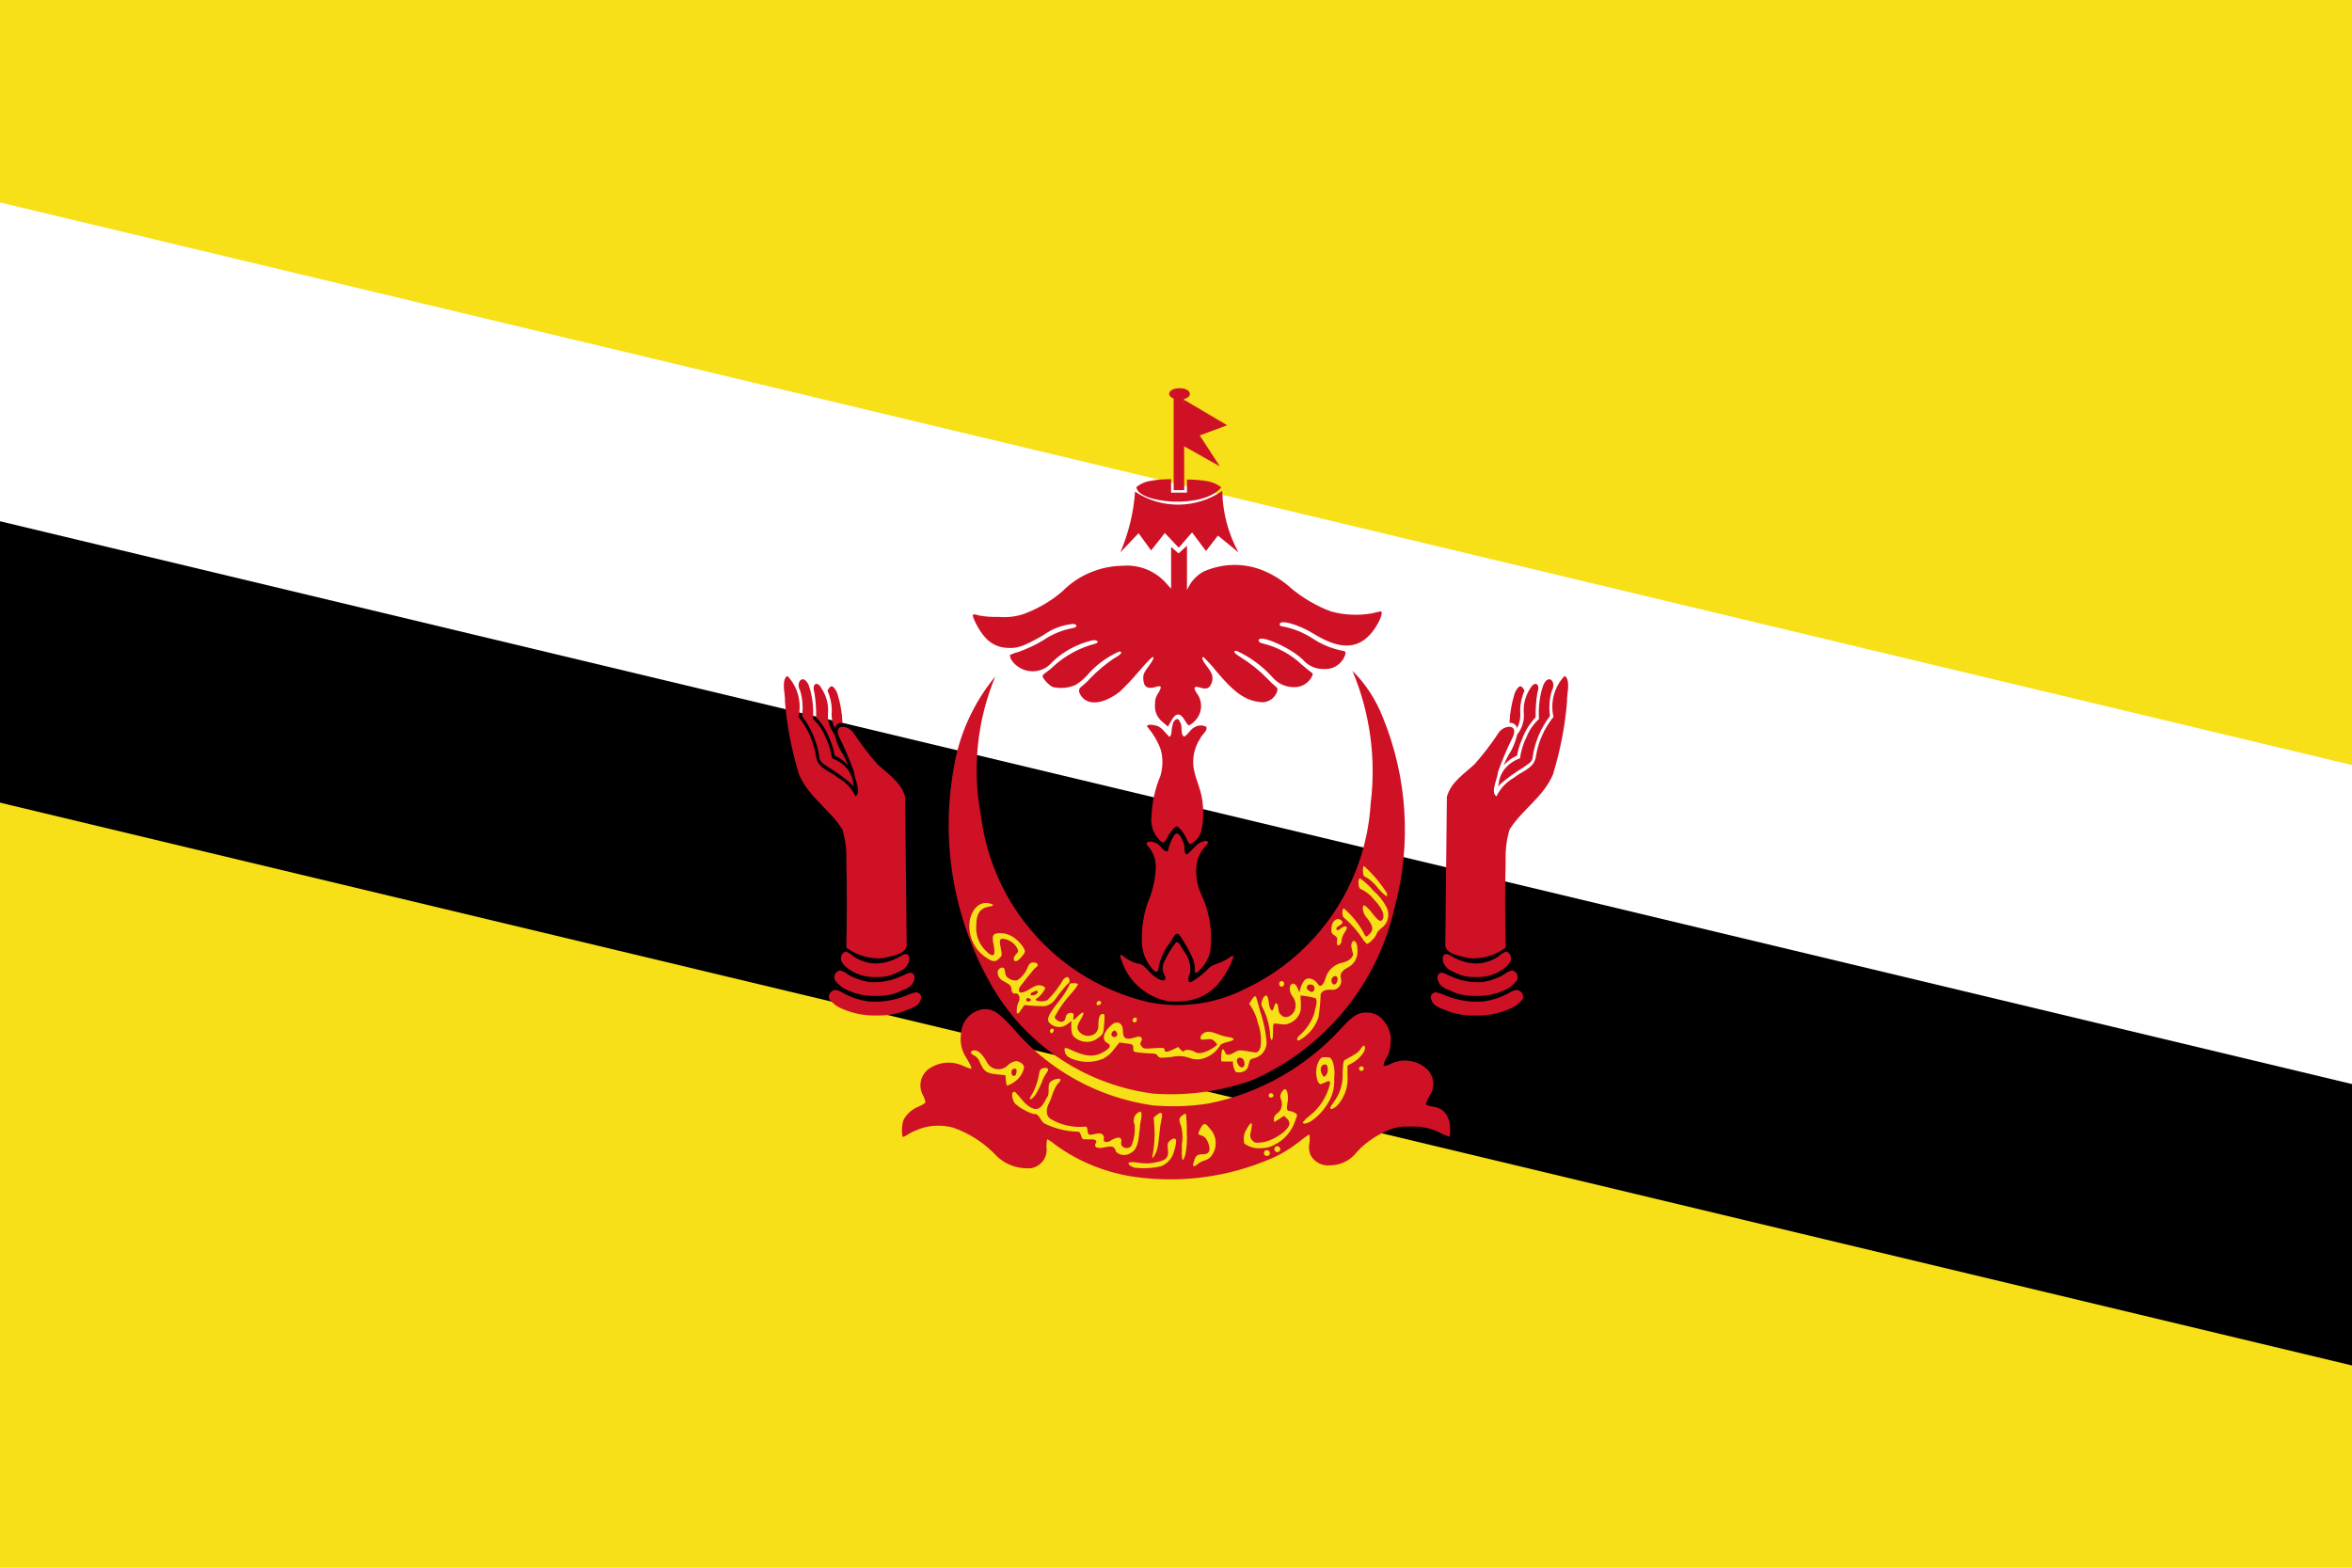 <?xml version="1.0" encoding="utf-8"?>
<!-- Generator: Adobe Illustrator 22.0.1, SVG Export Plug-In . SVG Version: 6.00 Build 0)  -->
<svg version="1.2" baseProfile="tiny" id="Layer_1" xmlns="http://www.w3.org/2000/svg" xmlns:xlink="http://www.w3.org/1999/xlink"
	 x="0px" y="0px" viewBox="0 0 1200 800" xml:space="preserve">
<g id="Layer_2_1_">
	<g id="Layer_1-2">
		<g id="Layer_2-2">
			<g id="_0">
				<rect fill="#F7E017" width="1200" height="800"/>
				<path fill="#FFFFFF" d="M0,103.3v306.3l1200,143.6V390.4L0,103.3z"/>
				<path d="M0,266v143.6l1200,287.2V553.2L0,266z"/>
				<path fill="#CF1126" d="M579.8,600.7c-14.9-2-29.1-7.6-41.2-16.4c-1.3-1.1-2.7-2.1-4.2-2.9c-0.3,0-0.5,1.7-0.5,3.9
					c0.8,5-2.5,9.7-7.5,10.8c-7.3,0.7-14.5-2.1-19.3-7.6c-5.8-5.8-12.8-10.2-20.6-13c-5.7-1.6-11.8-1.4-17.4,0.6
					c-2.1,0.8-4.1,1.7-6,2.9c-0.7,0.5-1.5,0.9-2.3,1.2c-0.9,0-0.8-6.6,0.2-8.7c1.7-3.2,4.5-5.6,7.9-6.9c1.8-0.8,3.3-1.7,3.3-2.2
					c-0.3-1.2-0.7-2.4-1.3-3.5c-2.5-4.5-1.3-10.2,2.8-13.3c5.3-3.8,12.2-4.4,18.1-1.5c1.1,0.5,2.2,0.9,3.4,1.3c0.9,0,0.3-1.4-2-5.3
					c-2.5-3.6-3.5-7.9-2.9-12.2c0.1-6.5,4.8-11.9,11.2-12.9c4.8-0.4,7.9,1.5,15,9.3c18.2,21.7,43.7,35.8,71.7,39.8
					c9.6,0.8,19.2,0.5,28.6-1c26.3-5.3,50.2-19,68.2-39.1c5.3-5.7,7.9-7.3,12.2-7.3c3.7-0.1,7.1,1.7,9.2,4.8c2.5,3.1,3.6,7,3.1,10.9
					c-0.1,2.7-0.8,5.3-2.2,7.6c-2.3,4.4-1.9,4.8,2.7,2.7c6.1-2.8,13.3-1.6,18.2,3c3.6,3.6,4.1,9.3,1.2,13.5
					c-0.8,1.3-1.4,2.7-1.9,4.2c0,0.5,0.8,0.8,4.6,1.5c5,1,7.8,5.2,7.8,11.7c0,1.9-0.2,3.5-0.5,3.5c-1.4-0.5-2.8-1.1-4.2-1.8
					c-4.9-2.6-10.4-3.7-15.9-3.4c-3.6-0.2-7.2,0.3-10.6,1.7c-6.1,2.5-11.7,6.2-16.2,11c-3.2,4.4-8.3,7-13.8,7.1
					c-3.9,0.4-7.7-1.4-9.8-4.8c-1-2-1.3-4.3-0.8-6.5c0.2-1.5,0.2-3-0.1-4.5c-1.5,0.9-2.9,1.9-4.2,3c-4.7,3.8-9.8,7-15.4,9.4
					C626.7,600.6,603,603.8,579.8,600.7L579.8,600.7z"/>
				<path fill="#CF1126" d="M588.6,558.1c-33.9-4.3-64-23.9-81.6-53.3c-20-33.8-27.3-73.6-20.5-112.2c2.7-17.5,10.1-33.8,21.3-47.4
					c-9.3,22.5-11.9,47.2-7.3,71.1c5.7,46.1,39.3,83.9,84.5,94.9c16.7,3.6,34.2,1.4,49.5-6.2c37.4-17.3,62.3-53.7,64.8-94.8
					c2.9-23.1-0.3-46.5-9.3-67.9c6.8,6.7,12,14.8,15.5,23.7c12.6,30.8,14.7,64.8,6.1,96.9c-8.8,39.4-35.9,72.3-72.9,88.4
					C622.6,557,605.6,559.3,588.6,558.1L588.6,558.1z"/>
				<g id="hand">
					<path fill="#CF1126" d="M426.7,505.2c-1.9-0.2-3.6,1.3-3.8,3.2c0,0.4,0,0.9,0.1,1.3c1.7,2.2,3.9,4,6.5,5
						c5.6,2.5,11.7,3.7,17.9,3.5h1.5c4.8,0,9.6-1,14.1-2.9c2.5-1,5.7-1.9,6.7-5.1c0.7-1.3,0.2-2.8-1.1-3.5c-0.5-0.3-1-0.4-1.6-0.3
						c-2.6,0.6-5,2-7.5,2.7c-5.4,1.8-11.2,2.4-16.9,1.9c-4.2-0.7-8.2-2-12-4C429.5,506.2,428.1,505.6,426.7,505.2L426.7,505.2z"/>
					<path fill="#CF1126" d="M429,495.3c-2.1-0.4-4,2.5-3.1,4.7c1.7,2.5,4.2,4.4,7,5.5c4.4,2,9.3,2.9,14.1,2.7h1.3
						c4.1,0,8.2-0.9,11.9-2.7c2.3-1,5.1-2,6.1-5c0.7-1.6,0.2-3.9-1.6-4.1c-1.6-0.1-3,1.1-4.5,1.6c-5.3,2.6-11.3,3.6-17.2,3.1
						c-3.7-0.7-7.2-2-10.4-3.8C431.6,496.4,430.4,495.8,429,495.3L429,495.3z"/>
					<path fill="#CF1126" d="M431.9,485.7c-1.8-0.2-3.1,2.1-2.8,4c0.4,1.5,1.4,2.9,2.6,3.8c4.4,3.6,9.9,5.4,15.5,5.1h1.3
						c3.5,0,6.9-1,10-2.7c2.4-0.8,4.3-2.6,5.2-5c0.3-1.3,0.5-3.1-0.7-3.8c-1.2-0.7-2.6,0.4-3.8,1c-3.9,2.3-8.4,3.6-12.9,3.6
						c-3.9-0.2-7.7-1.5-10.9-3.7C434.4,487.1,433.2,486.3,431.9,485.7L431.9,485.7z"/>
					<path fill="#CF1126" d="M401.3,345.1c-2.7,3.1-0.6,8.9-0.8,13c1,12.6,3.5,25.1,7.2,37.2c5,11.6,15.7,17.8,22.1,28
						c1.6,5.3,2.2,10.7,2,16.2c0.4,14.7,0.3,29.4,0,44.1c5.4,4,12,5.9,18.7,5.4c3.9-1.1,11.3-1.8,12.1-6.3
						c-0.3-25.4-0.5-50.7-0.8-76.1c-2.2-7.8-9.1-11.8-14.3-16.8c-4.3-4.9-8.2-10-11.8-15.4c-2.2-4.2-10.7-5.7-7.6,1.6
						c2.9,5.8,5.4,11.7,7.6,17.8c0.2,3.7,4.1,10.4,0.8,12.6c-1.9-4-5-7.3-8.9-9.5c-3.7-3.2-9.8-4.5-11.1-10.1
						c-1.1-7.7-4.2-14.9-9.1-21c1.7-7.3-0.3-15-5.4-20.6L401.3,345.1L401.3,345.1L401.3,345.1z"/>
					<path fill="#CF1126" d="M409.5,346.6c-2.5,0.5-2.4,4.1-1.2,6c1.2,4.2,1.5,8.5,0.9,12.8c4.6,6,7.7,13.2,8.8,20.7
						c0,2.9,2.7,3.9,4.4,5.3c4.3,2.6,8.4,5.5,12.2,8.8c0.8,1,1.3,1.9,0.8,0c-0.2-2.5-1.1-4.9-2.5-7c-2.1-2.9-5.1-5.1-8.4-6.2
						c-0.5-3.8-1.7-7.6-3.4-11c-1.4-3.5-3.5-6.5-6.3-9.1c0.4-5.9-0.3-11.8-2.2-17.3C412,348.3,411,346.7,409.5,346.6L409.5,346.6z"
						/>
					<path fill="#CF1126" d="M416.4,348.9c-1.7,0.6-1.4,3-0.9,4.5c0.7,4.2,1,8.4,0.9,12.6c3,3.2,5.4,7,6.9,11.1
						c1.2,2.7,2.1,5.6,2.6,8.5c2.6,1.1,4.9,2.8,6.8,4.9c-1-2.6-2.3-5.1-3.8-7.4c-1.4-2.6-2.4-5.4-3.1-8.3c-2.6-3.2-3.8-7.4-3.3-11.5
						c0.2-4.6-1.2-9-3.8-12.7C418.3,349.7,417.5,349.1,416.4,348.9L416.4,348.9z"/>
					<path fill="#CF1126" d="M424.3,350.2c-1,0.2-1.5,1.2-2,2c-0.2,0.8,0.7,1.7,0.8,2.6c1.1,3.2,1.5,6.6,1.2,10
						c0,2.4,0.6,4.7,1.7,6.8c0.3-1.4,1.4-2.5,2.9-2.7c0.5-0.1,1.2,0.2,0.9-0.6c-0.2-4.6-1-9.1-2.3-13.5c-0.4-1.6-1.2-3-2.3-4.2
						L424.3,350.2z"/>
				</g>
				<g id="hand-2">
					<path fill="#CF1126" d="M773.3,505.2c1.9-0.2,3.6,1.3,3.8,3.2c0,0.4,0,0.9-0.1,1.3c-1.7,2.2-3.9,4-6.5,5
						c-5.6,2.5-11.7,3.7-17.9,3.5h-1.5c-4.8,0-9.6-1-14.1-2.9c-2.5-1-5.7-1.9-6.7-5.1c-0.7-1.3-0.2-2.8,1.1-3.5
						c0.5-0.3,1-0.4,1.6-0.3c2.6,0.6,5,2,7.5,2.7c5.4,1.8,11.2,2.4,16.9,1.9c4.2-0.7,8.2-2,12-4
						C770.5,506.2,771.9,505.6,773.3,505.2L773.3,505.2z"/>
					<path fill="#CF1126" d="M771,495.3c2.1-0.4,4,2.5,3.1,4.7c-1.7,2.5-4.2,4.4-7,5.5c-4.4,2-9.3,2.9-14.1,2.7h-1.3
						c-4.1,0-8.2-0.9-11.9-2.7c-2.3-1-5.1-2-6.1-5c-0.7-1.6-0.2-3.9,1.6-4.1c1.6-0.1,3,1.1,4.5,1.6c5.3,2.6,11.3,3.6,17.2,3.1
						c3.7-0.7,7.2-2,10.4-3.8C768.4,496.4,769.6,495.8,771,495.3L771,495.3z"/>
					<path fill="#CF1126" d="M768.1,485.7c1.8-0.2,3.1,2.1,2.8,4c-0.4,1.5-1.4,2.9-2.6,3.8c-4.4,3.6-9.9,5.4-15.5,5.1h-1.3
						c-3.5,0-6.9-1-10-2.7c-2.4-0.8-4.3-2.6-5.2-5c-0.3-1.3-0.5-3.1,0.7-3.8c1.2-0.7,2.6,0.4,3.8,1c3.9,2.3,8.4,3.6,12.9,3.6
						c3.9-0.2,7.7-1.5,10.9-3.7C765.6,487.1,766.8,486.3,768.1,485.7L768.1,485.7z"/>
					<path fill="#CF1126" d="M798.7,345.1c2.7,3.1,0.6,8.9,0.8,13c-1,12.6-3.5,25.1-7.2,37.2c-5,11.6-15.7,17.8-22.1,28
						c-1.6,5.3-2.2,10.7-2,16.2c-0.4,14.7-0.3,29.4,0,44.1c-5.4,4-12,5.9-18.7,5.4c-3.9-1.1-11.3-1.8-12.1-6.3
						c0.3-25.4,0.5-50.7,0.8-76.1c2.2-7.8,9.1-11.8,14.3-16.8c4.3-4.9,8.2-10,11.8-15.4c2.2-4.2,10.7-5.7,7.6,1.6
						c-2.9,5.8-5.4,11.7-7.6,17.8c-0.2,3.7-4.1,10.4-0.8,12.6c1.9-4,5-7.3,8.9-9.5c3.7-3.2,9.8-4.5,11.1-10.1
						c1.1-7.7,4.2-14.9,9.1-21c-1.7-7.3,0.3-15,5.4-20.6L798.7,345.1L798.7,345.1L798.7,345.1z"/>
					<path fill="#CF1126" d="M790.5,346.6c2.5,0.5,2.4,4.1,1.2,6c-1.2,4.2-1.5,8.5-0.9,12.8c-4.6,6-7.7,13.2-8.8,20.7
						c0,2.9-2.7,3.9-4.4,5.3c-4.3,2.6-8.4,5.5-12.2,8.8c-0.8,1-1.3,1.9-0.8,0c0.2-2.5,1.1-4.9,2.5-7c2.1-2.9,5.1-5.1,8.4-6.2
						c0.5-3.8,1.7-7.6,3.4-11c1.4-3.5,3.5-6.5,6.3-9.1c-0.4-5.9,0.3-11.8,2.2-17.3C788,348.3,788.9,346.7,790.5,346.6L790.5,346.6z"
						/>
					<path fill="#CF1126" d="M783.6,348.9c1.7,0.6,1.4,3,0.8,4.5c-0.7,4.2-1,8.4-0.9,12.6c-3,3.2-5.4,7-6.9,11.1
						c-1.2,2.7-2.1,5.6-2.6,8.5c-2.6,1.1-4.9,2.8-6.8,4.9c1-2.6,2.3-5.1,3.8-7.4c1.4-2.6,2.4-5.4,3.1-8.3c2.6-3.2,3.8-7.4,3.3-11.5
						c-0.2-4.6,1.2-9,3.8-12.7C781.7,349.7,782.5,349.1,783.6,348.9L783.6,348.9z"/>
					<path fill="#CF1126" d="M775.7,350.2c1,0.2,1.5,1.2,2,2c0.2,0.8-0.7,1.7-0.8,2.6c-1.1,3.2-1.5,6.6-1.2,10
						c0,2.4-0.6,4.7-1.7,6.8c-0.3-1.4-1.4-2.5-2.9-2.7c-0.5-0.1-1.2,0.2-0.9-0.6c0.2-4.6,1-9.1,2.3-13.5c0.4-1.6,1.2-3,2.3-4.2
						L775.7,350.2L775.7,350.2z"/>
				</g>
				<path fill="#CF1126" d="M596.4,511c-12.1-2.1-21.8-11.1-24.8-23c0.2-2.1,2.5,1.2,3.6,1.4c2,1.4,4.2,2.3,6.6,2.5
					c3,1.5,4.8,4.8,7.6,6.6c1.3,1.2,6,3.5,5.1-0.2c-1.3-2-1.6-4.4-0.9-6.7c1.7-3.8,3.8-7.5,6.4-10.7c1.8-0.7,3,3.4,4.3,4.8
					c2.3,3.1,3.4,7,2.9,10.9c-1,1.4-1.7,5.8,1,4.3c3.3-2,6.3-4.4,8.9-7.2c2.4-1.9,5.5-2.1,8.1-3.8c1.2-0.3,3.6-3.1,4.2-1.6
					c-1.5,4.2-3.6,8.1-6.2,11.7c-3.8,5.3-9.3,9-15.7,10.4C603.8,511.1,600.1,511.3,596.4,511L596.4,511z"/>
				<path fill="#CF1126" d="M609.6,495.9c0.2-2.6-0.3-5.3-1.4-7.6c-1.9-4-4.1-7.9-6.7-11.5c-2.3-1.5-3.6,3.5-5.1,5
					c-3,3.9-4.9,8.6-5.5,13.4c-1.3,2.4-3.8-1.9-4.9-3.4c-2.3-3.4-3.4-7.4-3.4-11.5c-0.2-6.7,0.8-13.4,3-19.7
					c2.3-5.2,3.6-10.7,4-16.4c0.5-4.4-0.8-8.8-3.7-12.2c-2.9-2.7,1.9-3.2,3.5-1.8c2.6,0.2,4.1,5.2,6.5,4c0.5-2.8,1.6-5.4,3.1-7.8
					c1.9-3.1,4,1.3,4.6,3.3c1.4,1.8-0.1,6.2,2.1,6.3c2.7-2.1,4.6-5.7,8-6.5c1.4-1,3.8-0.1,1.9,1.7c-2.8,2.8-4.6,6.3-5.1,10.2
					c-0.6,5,0.2,10.2,2.3,14.8c4.3,9.1,6,19.2,4.7,29.1c-0.9,4.3-3.3,8.1-6.7,10.9c-0.3,0.3-0.7,0.2-1-0.1
					C609.7,496.1,609.7,496,609.6,495.9L609.6,495.9z"/>
				<path fill="#CF1126" d="M605.6,428.4c-1.1-2.5-2.7-4.8-4.8-6.7c-2,0-3.2,2.9-4.6,4.4c-1,2-2.1,5.4-4.4,2.8
					c-3.3-3.2-4.9-7.8-4.3-12.4c0.3-7.1,1.8-14.1,4.6-20.7c1.2-4.3,1.3-8.8,0.2-13c-1.6-4.5-4-8.5-7.1-12.1c0.2-1.5,3.5-0.7,4.8-0.4
					c2.8,0.8,4.5,3.7,6.6,5.7c1.5-0.5,0.9-4,1.6-5.6c0-2.3,2.7-5.3,3.8-2c1.6,2.1,0,6.2,2.1,7.5c2-0.9,3-3.4,4.9-4.5
					c1.9-1.4,4.4-1.6,6.5-0.5c0.7,2.1-2.2,3.9-3,5.7c-3.4,5.1-4.6,11.4-3.1,17.3c1.1,4.7,3.2,9,3.9,13.8c0.9,5.5,0.8,11-0.4,16.4
					c-0.8,3-2.9,5.4-5.7,6.7C606.3,430.1,605.9,429.2,605.6,428.4L605.6,428.4z"/>
				<path fill="#CF1126" d="M593,368.3c-2.7-2.2-4.1-5.6-3.7-9.1c-0.1-2,0.5-4,1.7-5.6c1.9-3.1,1.6-4-1.1-3.1
					c-4.4,1.4-6.5,0.1-6.6-4.2c-0.1-2.1,0.3-3,2.8-6.4c2-2.7,2.7-4.1,2.3-4.6c-0.4-0.4-2.7,1.9-7.5,7.5c-3,3.6-6.2,6.9-9.5,10.1
					c-8.2,6.4-16,7.3-19.6,2.5c-1.8-2.5-1.7-3.9,0.4-5.4c1.3-1,2.6-2.2,3.7-3.5c4-4.2,8.5-8,13.4-11.1c3-1.7,3.6-2.9,1.7-2.9
					c-6.4,2.8-12,7-16.5,12.3c-1.7,1.8-3.6,3.4-5.7,4.7c-3.6,1.6-7.7,2-11.6,1.1c-1.9-0.7-5.3-4.4-5.3-5.7c0-0.3,0.8-1.1,1.7-1.7
					c1.3-0.9,2.6-1.9,3.8-3.1c6-5.5,13.3-9.5,21.3-11.6c2.3-0.6,1.5-1.9-1.1-1.8c-7.8,1.8-15,5.6-20.8,11.2
					c-4.5,5.5-12.7,6.2-18.2,1.7c-1-0.8-1.9-1.8-2.6-2.9c-0.5-0.8-0.7-1.6-0.7-2.5c1.5-0.7,3-1.2,4.6-1.6c4.3-1.6,8.5-3.5,12.4-5.9
					c4.5-3.1,9.7-5.2,15.1-6.2c2.3-0.4,2.5-1.8,0.2-2.1c-5.6,0.5-10.9,2.5-15.4,5.8c-10.2,5.8-13.1,6.8-18.5,6.4
					c-4.6-0.2-8.9-2.4-11.7-6.1c-2.6-2.9-6.3-10.1-5.6-10.9c0.9-0.1,1.8,0,2.7,0.4c3.5,0.7,7,0.9,10.5,0.8c4.2,0.4,8.4-0.1,12.5-1.4
					c7.3-2.7,14.1-6.6,20-11.7c8.1-8.2,19.1-12.8,30.7-13c8.6-0.7,17.1,2.8,22.7,9.5c2,2.3,3.6,3.8,3.9,3.5c0.5-2.9,0.7-5.9,0.6-8.9
					c0,0,3-0.3,3.7,0.6c0,7.5,0.1,8,1,8c0.6,0,1.3-0.7,1.7-1.9c1.7-3.3,4.4-6,7.6-7.8c9.9-4.4,21.1-4.6,31.1-0.3
					c5.1,2.2,9.9,5.3,14,9.1c6,4.9,12.7,8.8,19.9,11.5c6.8,1.9,14,2.2,21,1c1.5-0.4,2.9-0.7,4.4-1c1.9,0-1.3,7.3-5.2,11.6
					c-7,7.8-16,7.8-28.8-0.1c-8-4.9-17.5-7.6-17.5-4.9c0,0.6,0.5,1,1.2,1c5.5,1,10.8,3.1,15.6,6.2c4.6,3.1,9.8,5.2,15.3,6.3
					c1.9,0,2,1.4,0.2,4.4c-2.1,3.3-5.9,5.2-9.8,4.9c-4.2,0.1-8.1-1.7-10.8-4.9c-6.6-6.3-23-13.4-22.4-9.5c0.1,0.7,1,1.2,2.6,1.5
					c7.2,1.8,13.9,5.5,19.3,10.6c2.1,1.8,4.3,3.6,4.9,4c1,0.6,1,0.8,0.2,2.4c-1.6,2.9-4.5,4.8-7.7,5.1c-4.6,0.4-9.1-1.3-12.1-4.8
					c-5.2-5.8-11.5-10.5-18.6-13.7c-2,0-1.1,1.3,2.5,3.5c4.8,3,9.2,6.5,13.2,10.6c1.3,1.4,2.7,2.8,4.2,4c1.5,1,1.4,2.3-0.2,4.8
					c-1.8,2.6-5,3.8-8.1,3.2c-7.2-0.9-12.8-4.9-21.6-15.4c-2.1-2.7-4.4-5.2-6.8-7.5c-1.2,0-0.5,1.8,1.8,4.8c2.9,3.6,3.4,5.7,2.3,8.6
					c-1,2.6-2.5,3.2-5.7,2.2c-3.2-1-3.8-0.1-1.7,3c3.2,4.3,2.7,10.4-1.2,14.1c-0.8,0.9-1.8,1.6-2.9,2.2c-0.3,0-1.2-1-1.9-2.3
					c-2.5-4.4-4.8-4.4-7.2,0.1l-1.6,2.8L593,368.3L593,368.3z"/>
				<path fill="#CF1126" d="M605.6,278.5l-4.3,3.9l-3.8-3.3v26.6l8.1,0.1L605.6,278.5z"/>
				<path fill="#CF1126" d="M579.1,250.9c-0.7,10.7-3.3,21.1-7.5,31l9.3-9.8l6.4,8.8l7-8.9l7.1,7.5l6.8-7.8l7.1,9.5l6.1-7.9
					l10.5,8.6c-5.3-9.6-8.1-20.4-8.3-31.4C610.3,259.7,592.6,259.9,579.1,250.9L579.1,250.9z"/>
				<path fill="#CF1126" d="M597.5,244.5c-3.7,0-7.5,0.3-11.2,1c-2.4,0.5-4.6,1.5-6.5,3c0.3,8.2,34.2,11.6,43.3,0.2
					c-2-1.6-4.3-2.6-6.8-3.1c-3.5-0.6-7.1-0.9-10.7-0.9v6.7h-8.1L597.5,244.5L597.5,244.5z"/>
				<path fill="#CF1126" d="M604.1,202.8l-5.3,0v47.3h5.4L604.1,202.8z"/>
				<path fill="#CF1126" d="M604.1,204l-2,22.6l20.3,11.4l-10.3-15.8l14-5.2L604.1,204z"/>
				<path fill="#CF1126" d="M601.8,198.1c-3.1,0-5.3,1.3-5.3,2.9c0,1.5,2.3,2.9,5.3,2.9c3.1,0,5.3-1.3,5.3-2.9
					S604.9,198.1,601.8,198.1z"/>
				<path fill="#F7E017" d="M592.5,595.1c3.4-1.4,5.9-4.4,6.6-8c0.6-1.7,0.9-3.4,1-5.1c-0.3-1.4-1.7-1.3-3.3,0.2
					c-1.1,1-1.2,1.6-1,3.7c0.8,5.4-0.9,6.7-9.7,7.8c-1.9,0-3.8-0.1-5.6-0.4c-4.2-0.6-5.7-0.1-4.2,1.3c0.8,0.6,1.7,1,2.6,1.3
					C583.5,596.4,588.1,596.2,592.5,595.1L592.5,595.1z"/>
				<path fill="#F7E017" d="M610.8,594.2c1.2-0.9,2.4-1.6,3.8-2c1.7-0.5,3.2-1.6,4.1-3.2c2.6-4.3,1.9-9.8-1.7-13.4
					c-2.1-2.8-3-2.7-4.6,0.4c-1.4,2.7-1.4,2.9,0.7,3.5c1.2,0.4,2.1,1.2,2.7,2.3c2.2,4.4,1.6,7.2-1.7,7.2c-3,0-3.8,0.5-4.6,2.7
					c-0.4,0.9-0.6,1.8-0.8,2.7C608.7,595.5,609.8,595.3,610.8,594.2L610.8,594.2z"/>
				<path fill="#F7E017" d="M604.8,589.2c0.7-3.7,1-7.6,0.7-11.4c0.1-3.1-0.1-6.2-0.4-9.3c-0.5-0.6-3,1.3-3.3,2.4
					c-0.1,1.1,0.1,2.2,0.6,3.1c1,3.3,1.2,6.7,0.6,10C602.8,592.6,603.3,594,604.8,589.2L604.8,589.2z"/>
				<path fill="#F7E017" d="M590.7,585.1c0.3-1.6,0.7-4.8,0.9-7.2c0.2-2.2,0.5-4.5,1-6.7c0.8-3.3,0-4.2-2.3-2.3l-1.7,1.4l0.4,4.8
					c0.3,5.2-0.1,10.3-1.1,15.4c-0.2,0.8,0.1,0.6,1-0.6C589.8,588.4,590.4,586.8,590.7,585.1z"/>
				<path fill="#F7E017" d="M578.2,587.5c3-2.9,2.7-7.9,3.4-12c-0.1-2.7,1.5-5.9,0.5-8.3c-2.5,0.5-4.1,3-3.6,5.6
					c0.1,0.4,0.2,0.8,0.4,1.2c0.3,3.6-0.2,7.3-1.6,10.6c-1.3,2.1-5.4,1.6-5.3-1.4c1-4.4-3.6-2.3-5.4-1.1c-1.4,1.1-4.3,1.2-3.3-1.6
					c-0.7-3.7-4.8-1.4-7.1-1.4c-2.3,0-0.2-5-3.2-4.1c-5.9,0.4-11.7-0.9-16.8-3.9c-2.9-1.6-2.4-5.6-1-8.1c1.8-3.5,2.3-7.9,5.1-10.6
					c2.8-3.1-2.6-1.8-3.9-0.7c-2.7,1.7-0.2,6.1-2.4,8.6c-1.3,2.5-3,6.1-6.1,5.6c-4.4-1-6.9-5.6-10-8.7c-2.7-0.6-1.2,5,0.2,6.2
					c2.7,2.3,5.8,4,9.2,5.1c3.3-0.6,3.4,4.3,6.2,5.1c5.2,2.5,10.8,3.8,16.5,3.9c2.2,0.2,1,4.8,3.9,3.8c1.6,0.5,5.3-0.7,5.5,1.5
					c-2.5,3.4,2.4,3.3,4.1,2.7c2.3-0.4,5.2-1.4,5.8,2.2c2.1,2,5.3,2.3,7.7,0.6L578.2,587.5L578.2,587.5z"/>
				<path fill="#F7E017" d="M528.4,558.5c1.2-1.9,2.2-4,3.1-6.1c0.6-1.8,1.5-3.5,2.5-5c1.5-1.8,0.6-2.9-1.7-2.3
					c-1.1,0.1-1.9,1-2,2.1c-0.5,3.5-1.6,6.9-3.1,10.1c-2.1,3.5-2.1,3.6-1.3,3.6C526.4,560.9,527.5,559.8,528.4,558.5z"/>
				<path fill="#F7E017" d="M497.2,536c-2.3,0-2.4,1.7-0.2,2.6c1.3,0.7,2.3,1.8,2.8,3.2c2.2,5.1,3.5,6,9.4,6.5l3.8,0.4l0.2,2.6
					c0.1,1.5,0.4,2.7,0.7,2.7c1.1-0.4,2.2-0.9,3.2-1.6c2.8-1.7,4.8-4.5,5.4-7.7c0-1.5-2.2-3.2-4.2-3.2c-1.5,0.3-2.8,0.9-3.9,1.9
					c-2.4,2.8-6.7,3-9.4,0.6c-0.7-0.7-1.3-1.5-1.7-2.4C501.2,538,499.1,536,497.2,536L497.2,536z M517.6,545.3c1.1,0,1.4,1,0.8,2.8
					c-0.4,1.2-1.8,1.3-2.2,0.1C515.7,546.7,516.4,545.3,517.6,545.3L517.6,545.3z"/>
				<path fill="#F7E017" d="M675.7,539.5c-1.5,0.1-2,0.4-2.9,2.1c-1.6,3.3-1.7,7.2-0.3,10.6c1,1.3,1,1.3,3,0.4
					c2.7-1.3,3.1-1.2,3.1,0.4c-1.6,6.7-5.4,12.6-10.8,16.7c-1.1,0.8-2.1,1.8-3,2.9c-0.4,1.2,1.7,1,4.2-0.5c4.2-2.9,7.6-6.9,9.8-11.5
					c1.5-3.2,2.1-6.7,1.9-10.2c0.4-2.9,0.2-5.9-0.8-8.7c-0.9-2-1.2-2.2-3.4-2.2L675.7,539.5L675.7,539.5z M675.9,543.2
					c1.1,0,1.3,0.3,1.5,2.2c0.2,1.2-0.1,2.4-0.9,3.3c-1,1.1-1.1,1.1-2-0.5C673.2,545.9,673.9,543.2,675.9,543.2L675.9,543.2z"/>
				<path fill="#F7E017" d="M650.6,584c4.3-2.2,7.7-5.9,9.6-10.4c0.6-1.5,1.2-3,1.6-4.5c0-0.8-2.4-2.1-3.8-2.1
					c-1.4,0-1.7-1.1-1.1-4.3c0.6-3.2-0.1-6.9-1.3-6.9c-0.4,0-1.2,0.7-1.7,1.6c-0.8,1.2-0.9,2.6-0.2,3.9c0.9,2.5,0.1,5.4-2.1,6.9
					c-1,0.7-1.6,1.7-1.7,2.9l0.2,1.5l2.6-1.6l2.4-1.6l1.4,1.3c0.8,0.7,1.3,1.6,1.4,2.6c0,3.4-8.5,9.1-14.3,9.7
					c-3.1,0.3-3.6,0.2-4.7-1.1c-0.8-0.8-1.2-1.9-1-3l0.7-3.7c0.5-3-0.6-2.6-2.5,0.9c-1.5,2.2-1.9,5-1.2,7.5c2.6,1.8,5.8,2.7,9,2.3
					C646.3,585.9,648.6,585.2,650.6,584L650.6,584z"/>
				<path fill="#F7E017" d="M683.1,563.2c3.3-4.1,4.8-9.2,4.4-14.4v-5l2.5-1.4c3.3-1.8,6.4-5.4,6.4-7.4c0-2-0.8-1.9-2.2,0.3
					c-1,1.6-2.4,2.6-7.5,5.3c-1.3,0.7-1.4,1-1.7,7.2c0.3,5.3-1.4,10.5-4.6,14.7c-2.1,3-2.2,3.4-0.7,3.4
					C681,565.3,682.2,564.4,683.1,563.2z"/>
				<path fill="#F7E017" d="M649.7,559.2c0.3-1-1.4-1.8-2.1-1c-0.3,0.4-0.4,0.9-0.2,1.4c0.5,0.6,1.3,0.7,1.9,0.2
					C649.5,559.7,649.6,559.4,649.7,559.2L649.7,559.2z"/>
				<path fill="#F7E017" d="M695.8,545.5c0.3-1-1.4-1.8-2.1-1c-0.4,0.5-0.4,1.3,0.1,1.7c0.5,0.4,1.3,0.4,1.7-0.1
					C695.6,546,695.7,545.8,695.8,545.5z"/>
				<path fill="#F7E017" d="M640.3,508.4c-1.2,0.6-1.8,2.1-2.6,3.3c-0.6,0.5-0.1,0.9,0.2,1.3c1.9,2.9,3.3,6,4,9.4
					c1.4,3.9,1.8,8,1.2,12c-0.4,1.5-1.5,3.1-3,2.6c-2.5-0.2-5-1-7.5-1c-2.3,0.1-4,2.5-6.3,2.2c-1.5,0.1-1.4-3.5-2.8-2.5
					c-0.4,1.9-0.6,3.9-0.4,5.9l1.4,0.1h4.5c0,1.9,0.5,3.7,1.4,5.3c1.6,0.5,3.4,0.3,4.8-0.6c1.6-0.9,1.8-3.1,2.3-4.8
					c0.4-1.7,2.6-1.4,3.8-2.1c3.2-1.4,5.2-4.7,4.9-8.2c-0.5-5.4-1.7-10.7-3.4-15.8c-0.7-2.3-1.2-4.7-2-6.9L640.3,508.4L640.3,508.4z
					 M632.8,539.8c1.7-0.1,2.4,2.3,2.1,3.8c-0.6,2.2-2.9,0.8-3.4-0.8C630.6,541.4,631.1,539.5,632.8,539.8L632.8,539.8z"/>
				<path fill="#F7E017" d="M569.9,521.8c-0.9,0-1.8,0.4-2.5,1c-4.4,3.6-5.6,7.8-2.5,9.4c2.2,1.2,1.7,2.6-1.8,4.6
					c-5,2.9-9.4,2.5-17.7-1.5c-2.1-1-2.6-0.6-2.1,1.5c0.5,2.1,2.1,3.3,6.3,4.4c4.5,1.2,9.2,0.8,13.4-1c2.1-1.2,4-2.8,5.4-4.8
					l2.7-3.4l3.1,0.4c3.9,0.5,4,0.6,4,2.7c0,1.7,0.1,1.7,3.6,2.1c2,0.2,4.6,0.4,5.9,0.4c1.6,0,2.5,0.3,3,1.2c0.7,1.1,1.1,1.2,7,0.6
					c3-0.7,6.1-0.6,9,0.4c1.6,0.7,3.4,0.9,5.2,0.8c4.5-0.7,8.5-3.4,10.8-7.4c1-0.7,2.2-1.2,3.4-1.4c4.2-1,4.4-2,0.5-2.6
					c-2-0.3-3.9-0.9-5.7-1.6c-1.4-0.6-2.8-1-4.3-1.1c-2.1,0-4.1,1.5-4.1,3.1c0,1,0.3,1.1,2.9,0.8c2.4-0.3,3.1-0.1,4.3,1
					c0.8,0.7,1.4,1.6,1.2,1.9c-2.2,1.9-4.9,3.3-7.7,4c-1.3,0.3-2.7,0.1-3.8-0.6c-1.9-1.1-4.8-1.3-5.3-0.3c-0.2,0.4-0.8,0.2-1.7-0.7
					l-1.3-1.4l-2.9,1.4c-3,1.4-4.1,1.4-4.1-0.3c0-0.7-0.9-0.8-5.3-0.5c-4.9,0.4-5.4,0.3-6.3-0.9s-0.9-1.4-0.3-2.5s0.6-1.5,0-2.1
					s-1.2-0.6-3.1,0c-4.8,1.5-6.2,0.6-6.2-3.7C572.9,523.4,571.6,521.8,569.9,521.8L569.9,521.8z M568.7,525.8l0.8,0.6
					c0.4,0.5,0.6,1.2,0.5,1.9c-0.4,0.8-1.3,1.2-2.1,0.8c-0.4-0.2-0.7-0.5-0.8-0.9c-0.2-0.7,0.1-1.4,0.7-1.9L568.7,525.8L568.7,525.8
					z"/>
				<path fill="#F7E017" d="M560.1,529.8c2.9-2.1,2.9-2,3.3-7.9c0.3-4.2,0.2-4.5-0.8-4.5c-1.4,0-2.2,1.8-2.2,5.3
					c0.2,1.6-0.3,3.2-1.3,4.4c-2.4,2.2-6.1,2-8.3-0.4c-0.4-0.5-0.8-1-1-1.6c-0.3-1.2,0.1-2.3,1.3-4.4c2.7-4.3,2.1-5.4-1.2-2.1
					c-2.2,2.3-2.6,2.3-2.2,0.4c0.4-1.8-0.4-2.5-2.3-2c-1,0.3-1.4,1-1.7,2.2c-0.2,1.3-0.7,1.9-1.6,2.2c-1.5,0.4-4-1.2-4-2.5
					c2.3-4.4,5.2-8.4,8.6-12.1c1.3-1.4,2.4-2.9,3.3-4.5c0-0.3-1-0.6-2.2-0.6c-1.7,0-2.2,0.2-2.2,1.1c-1.5,2.9-3.3,5.7-5.4,8.2
					c-6.2,8-6.7,9.7-3.7,11.9c2.5,1.7,5.8,1.6,8.1-0.3l2-1.6v2.9c0,3.7,0.6,5,3.1,6.5C553.1,532.3,557.2,532.1,560.1,529.8z"/>
				<path fill="#F7E017" d="M690.6,480.1c-2.3,1.6-0.5,4.9-0.2,7.1c-1,3-4.3,3.8-6.8,4.4c-3.5,1.1-6.3,4-7.3,7.6
					c-0.7,2.3-2.4,5.9-4.3,2.4c-1.6-1.9-4.6-3.4-6.6-1.2c-1.3,1.8-2.1,3.9-2.4,6.1c-0.9-1.7-1.3-4.1-3.1-4.6
					c-2.9,0.5-1.9,4.8-0.5,6.5c1.6,2,2.1,4.7,1.2,7.1c-1.1,2.9-4.8,4.9-7,2.4c-2.1-1.3-0.7-5.7-2.7-6c-1,0.8-1.1,5.5-2.7,3
					c-1.2-2.1-0.5-5.1-2-7c-1.7,0.2-3,3.6-2.5,5.3c2,3.7,3.4,7.7,4,11.9c0.5,1.7-0.1,5,1.3,5.7c1-2.7,0.1-5.7,0.8-8.4
					c2.2-0.3,4.6,0.8,6.9,0.2c3.4-0.9,6.1-3.6,6.9-7c0.2-2.5,0.1-5.1-0.1-7.6c2.6,0.2,5.2,0.7,7.8,1.4c1.2,2.2-0.4,5.2-0.7,7.6
					c-1.5,4.5-4.2,8.5-7.8,11.6c-1.3,1-1.5,3.3,0.5,2c4.4-2.5,7.8-6.6,9.4-11.5c0.6-3.9,1-7.8,1.1-11.7c1.3-2.9,4.4-2.3,6.7-2.3
					c2.6-0.5,4.3-3,3.7-5.6l-0.1-0.4c-0.8-3.1,2.1-4.6,4.1-5.7c2.8-1.6,4.5-4.7,4.4-8C692.5,483.7,692.6,480.3,690.6,480.1
					L690.6,480.1z M681.4,498.1c2.8,0.8-0.5,6.9-2,3.1c-0.4-1.2,0.2-2.6,1.4-3C681,498.1,681.2,498.1,681.4,498.1L681.4,498.1z
					 M668.5,502.4c3.6-0.2,2.3,5.8-0.7,3.1c-0.8-0.3-1.3-1.2-1-2C667,502.8,667.7,502.3,668.5,502.4L668.5,502.4z"/>
				<path fill="#F7E017" d="M537.6,525.9c0.1-0.6-0.2-1-0.6-1c-0.7,0-1.3,0.5-1.3,1.2c0,0.2,0.1,0.5,0.2,0.7
					C536.3,527.7,537.4,527.1,537.6,525.9L537.6,525.9z"/>
				<path fill="#F7E017" d="M580,520.4c0-0.9-0.3-1.2-1-1.1c-1.4,0.3-1.6,2.4-0.2,2.4C579.6,521.7,580,521.3,580,520.4z"/>
				<path fill="#F7E017" d="M527.5,491.2c-1.7-0.4-2.8,1.2-3.3,2.8c-1.1,2.5-2.8,4.7-5.1,6.2c-1.7,0.4-3.4-0.1-4.8-1.2
					c-1.7-1-1.3-3.3-2-4.9c-1.2-1.1-3.4,0.5-3.3,2.2c0.1,2,1.4,3.8,3.3,4.5c1.3,1,3.2,1.4,3.7,3.3c0,1.6,0.5,3.4,2.2,2.8
					c1.9,0,2.4,2.6,1.6,4.2c-0.9,1.8-1.2,3.8-1,5.9c0.9,0.9,1.8-1.5,2.5-2.1l1.3-2c3.3,0.4,6.7,0.5,10,0.6c2.4-0.3,4.6-1.7,5.9-3.7
					c1.9-2.7,4-5.3,6.3-7.8c1.7-0.5,0.8-4.2-1-3.2c-1.6,0.7-2.1,2.9-3.3,4.2c-1.8,2.7-3.9,5.3-6.3,7.5c-1.8,0.7-3.8,0.7-5.6,0
					c-0.8-0.8,1.5-1.4,1.8-2.2c1.2-1.1,2.1-2.4,2.9-3.9c-0.6-1.5-2.3-1.6-3.6-1.6c-3.1,0.4-5.4,3.4-8.5,3.7
					c-2.4,0.1-1.1-2.9-0.1-3.8c2.1-2.9,4.3-5.5,6.5-8.2c0.6-0.8,2.9-1.7,1.4-2.9C528.6,491.3,528.1,491.2,527.5,491.2L527.5,491.2z
					 M529,505.5c1.5,1-1,2.6-2.1,2.4c-1.4,0.5-1.4-1.2-0.2-1.5C527.5,506,528.2,505.6,529,505.5L529,505.5z M524.3,509.3
					c0.9,0,2.7,1,1,1.6C524,511.9,522.7,509.7,524.3,509.3L524.3,509.3z"/>
				<path fill="#F7E017" d="M561.8,511.7c0-1.3-2.1-1.2-2.3,0.2c-0.2,0.9,0.1,1.1,1.1,1C561.2,512.8,561.8,512.3,561.8,511.7z"/>
				<path fill="#F7E017" d="M655.2,502.2c0.1-0.7-0.3-1.4-1-1.5c-0.4-0.1-0.9,0-1.2,0.3c-0.8,1-0.1,2.7,1,2.5
					C654.6,503.4,655.1,502.9,655.2,502.2L655.2,502.2z"/>
				<path fill="#F7E017" d="M509.8,489.1c1.5-1.4,1.5-1.5,0.9-4.7c-0.9-4.4-0.8-4.9,0.6-5.4c3.2,0.2,6,2,7.6,4.7
					c0.8,1.8,0.8,1.9-0.6,3.4s-1.5,3.4,0,3.4c1.2,0,4.6-3.7,4.6-5c0-1.9-3.8-6.2-6.8-7.8c-1.8-1-3.8-1.5-5.8-1.5
					c-3.8,0-4.4,1-3.3,6.1c1.2,6-0.4,6.8-4.6,2.3c-3.1-3.3-4.7-7.8-4.3-12.4c0-5.9,2-8.8,6.4-9.5c2.9-0.4,2.9-1.2-0.2-1.8
					c-4.4-0.8-8.2,2.6-9.5,8.7c-1.2,7.5,2.1,15,8.4,19.1C506.6,491,507.9,491,509.8,489.1z"/>
				<path fill="#F7E017" d="M683.9,481.7c0.4-0.6,0.6-1.3,0.6-2.1c0.2-1.2,0.7-2.4,1.3-3.4c0.6-0.8,1.1-1.7,1.4-2.6
					c0-1.2-1.7-1.1-3,0.1c-1.3,1.2-2.4,1.3-2.4,0.1c0-0.3,0.6-1,1.5-1.4c2-1.1,2.1-2.2,0.5-3.1c-2.1-1.1-4.3,1-4.5,4.3
					c-0.1,2.3,0,2.7,1.5,3.7c1.5,1,1.6,1.4,1.4,2.8C681.8,482.4,682.6,483.2,683.9,481.7L683.9,481.7z"/>
				<path fill="#F7E017" d="M700.2,479.6c1-0.9,1.7-1.9,2.2-3.1c0-0.5,1-1.7,2.3-2.8c3.4-2.3,4.6-6.8,2.8-10.6
					c-1.7-3.3-4.1-6.3-6.9-8.7c-2-2.3-4.2-4.4-6.7-6.2c-1.2,0-1,4.9,0.2,5.4c2.7,1.2,5,3,6.8,5.3c3.9,4,5.7,7.8,4.7,9.9
					s-2.2,1.4-5.6-2.9c-1.1-1.6-2.4-2.9-4-4c-0.4,0-0.7,0.8-0.7,1.9c0.2,1.9,1.1,3.7,2.4,5c2.9,3.7,3.2,5.9,1,7.9
					c-0.5,0.5-1.1,1-1.8,1.3c-0.6-0.7-1.1-1.6-1.4-2.5c-2.6-4.5-5.9-8.5-9.8-11.9c-0.5,0-0.8,0.7-0.8,2.2c0,1.7,0.3,2.3,1.5,3.1
					c3.4,3,6.3,6.4,8.8,10.2c0.6,1,1.4,1.9,2.3,2.6C698.7,481.2,699.5,480.4,700.2,479.6L700.2,479.6z"/>
				<path fill="#F7E017" d="M707.5,455.6c-3.2-5-7.1-9.6-11.5-13.6c-0.5,0-0.7,0.7-0.6,2.6c0.1,2.3,0.4,2.7,1.7,3.1
					c2.2,1.4,4.2,3.2,5.8,5.3c1.3,1.7,2.8,3.2,4.6,4.4C707.8,456.8,707.8,456.2,707.5,455.6L707.5,455.6z"/>
				<path fill="#F7E017" d="M647.9,588.5c0,0.8-0.7,1.5-1.6,1.4c-0.8,0-1.5-0.7-1.4-1.6c0-0.8,0.7-1.4,1.5-1.4
					C647.3,586.9,647.9,587.6,647.9,588.5z"/>
				<path fill="#F7E017" d="M653.2,586.5c0,0.8-0.7,1.5-1.6,1.4c-0.8,0-1.5-0.7-1.4-1.6c0-0.8,0.7-1.4,1.5-1.4
					C652.5,584.9,653.2,585.6,653.2,586.5z"/>
			</g>
		</g>
	</g>
</g>
</svg>
